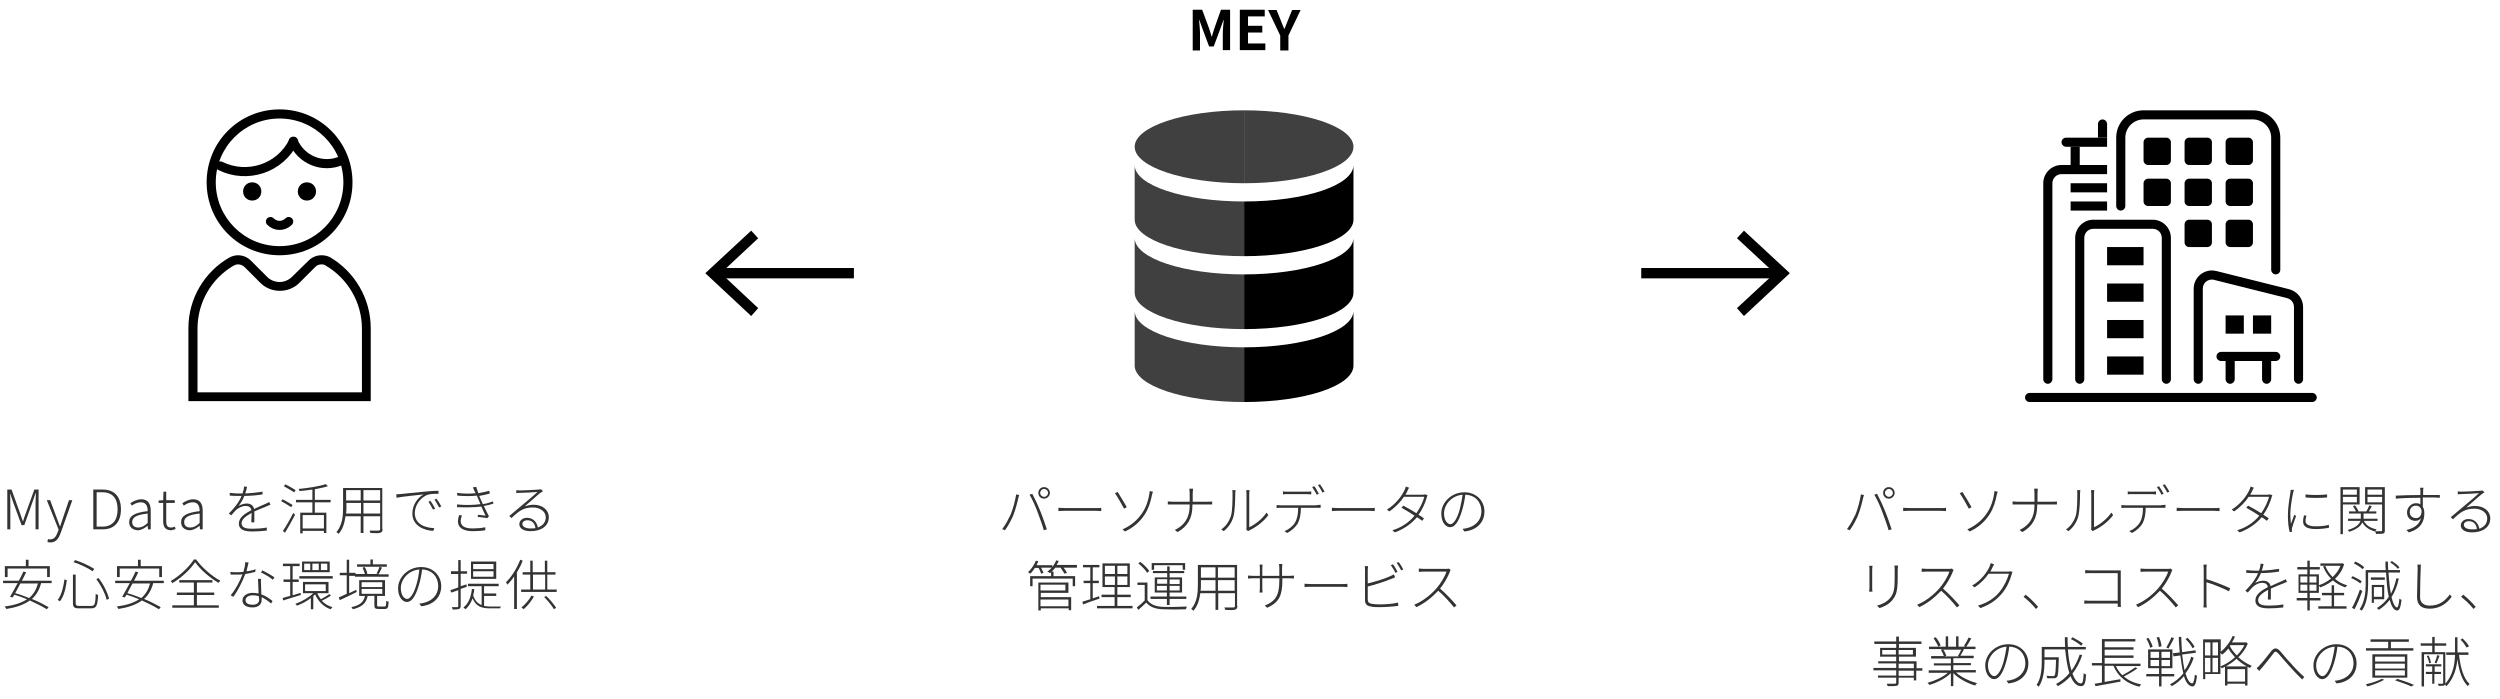 <?xml version="1.0" encoding="utf-8"?>
<!-- Generator: Adobe Illustrator 22.1.0, SVG Export Plug-In . SVG Version: 6.00 Build 0)  -->
<svg version="1.1" id="" xmlns="http://www.w3.org/2000/svg" xmlns:xlink="http://www.w3.org/1999/xlink" x="0px"
	 y="0px" width="822.7px" height="229.9px" viewBox="0 0 822.7 229.9" style="enable-background:new 0 0 822.7 229.9;"
	 xml:space="preserve">
<style type="text/css">
	.st0{fill:#333333;}
	.st1{fill:none;stroke:#000000;stroke-width:3;stroke-linecap:round;stroke-miterlimit:10;}
	.st2{fill:#404040;}
</style>
<title></title>
<g>
	<path d="M392.6,3.2h3l2.3,6.2c0.3,0.8,0.5,1.7,0.8,2.6h0.1c0.3-0.9,0.5-1.7,0.8-2.6l2.2-6.2h3v13.3h-2.4V11c0-1.3,0.2-3.1,0.3-4.4
		h-0.1l-1.1,3.1l-2.1,5.6h-1.5l-2.1-5.6l-1.1-3.1h-0.1c0.1,1.3,0.3,3.1,0.3,4.4v5.6h-2.4V3.2z"/>
	<path d="M408,3.2h8.2v2.2h-5.5v3.1h4.7v2.2h-4.7v3.6h5.7v2.2H408V3.2z"/>
	<path d="M421.3,11.7l-4-8.4h2.8l1.3,3.2c0.4,1,0.7,1.9,1.2,3h0.1c0.4-1,0.8-2,1.2-3l1.3-3.2h2.8l-4,8.4v4.9h-2.7V11.7z"/>
</g>
<g>
	<path class="st0" d="M2.4,161.1h1.4l2.7,7.5l1,2.9h0.1c0.3-1,0.6-1.9,1-2.9l2.7-7.5h1.4v13.1h-1v-8.3c0-1.1,0.1-2.5,0.1-3.6h-0.1
		l-1,2.9L8,172.8H7.1l-2.8-7.6l-1-2.9H3.3c0.1,1.1,0.1,2.5,0.1,3.6v8.3h-1V161.1z"/>
	<path class="st0" d="M15.6,178.3l0.2-0.9c0.2,0.1,0.5,0.1,0.8,0.1c1.2,0,1.9-1,2.4-2.4l0.3-0.8l-3.9-9.7h1.1l2.2,5.9
		c0.3,0.8,0.7,1.8,1,2.7h0.1c0.3-0.9,0.6-1.9,0.9-2.7l2-5.9h1.1L20,175.3c-0.6,1.7-1.5,3.2-3.3,3.2
		C16.3,178.5,15.9,178.5,15.6,178.3z"/>
	<path class="st0" d="M30.7,161.1h3.1c4,0,6,2.5,6,6.5c0,4-2,6.6-6,6.6h-3.1V161.1z M33.7,173.3c3.5,0,5-2.3,5-5.7
		c0-3.4-1.5-5.6-5-5.6h-1.9v11.3H33.7z"/>
	<path class="st0" d="M42.5,171.8c0-2.1,1.9-3.1,6.1-3.6c0-1.4-0.4-2.9-2.2-2.9c-1.3,0-2.4,0.6-3,1.1l-0.5-0.8
		c0.7-0.5,2.1-1.3,3.6-1.3c2.3,0,3.1,1.6,3.1,3.8v6.1h-0.9l-0.1-1.2h0c-1,0.8-2.1,1.5-3.3,1.5C43.8,174.4,42.5,173.6,42.5,171.8z
		 M48.6,172.1v-3.1c-3.8,0.4-5.1,1.3-5.1,2.8c0,1.3,0.9,1.8,2,1.8C46.6,173.6,47.5,173.1,48.6,172.1z"/>
	<path class="st0" d="M53.7,171.5v-6h-1.5v-0.8l1.5-0.1l0.1-2.8h0.9v2.8h2.8v0.9h-2.8v6.1c0,1.2,0.3,2,1.6,2c0.4,0,0.8-0.1,1.2-0.3
		l0.3,0.8c-0.6,0.2-1.2,0.4-1.6,0.4C54.3,174.4,53.7,173.3,53.7,171.5z"/>
	<path class="st0" d="M59.6,171.8c0-2.1,1.9-3.1,6.1-3.6c0-1.4-0.4-2.9-2.2-2.9c-1.3,0-2.4,0.6-3,1.1l-0.5-0.8
		c0.7-0.5,2.1-1.3,3.6-1.3c2.3,0,3.1,1.6,3.1,3.8v6.1h-0.9l-0.1-1.2h0c-1,0.8-2.1,1.5-3.3,1.5C60.8,174.4,59.6,173.6,59.6,171.8z
		 M65.7,172.1v-3.1c-3.8,0.4-5.1,1.3-5.1,2.8c0,1.3,0.9,1.8,2,1.8C63.7,173.6,64.6,173.1,65.7,172.1z"/>
	<path class="st0" d="M82.7,171.9c0-0.8,0.1-2.1,0.1-3.1c-1.8,1-3.3,2-3.3,3.4c0,1.6,1.7,1.8,3.6,1.8c1.3,0,3.2-0.1,4.7-0.4l0,1
		c-1.5,0.2-3.3,0.3-4.8,0.3c-2.4,0-4.4-0.5-4.4-2.6c0-2,2-3.3,4.1-4.4h0c-0.1-0.9-0.8-1.4-1.8-1.4c-1.3,0-2.3,0.6-3.2,1.3
		c-0.5,0.5-1,1.1-1.6,1.8l-0.8-0.6c2.6-2.6,3.7-4.5,4.2-5.8c-0.4,0-0.7,0-1,0c-0.8,0-1.9,0-2.9-0.1v-0.9c1,0.1,2.2,0.2,2.9,0.2
		c0.4,0,0.9,0,1.3,0c0.3-0.8,0.5-1.6,0.5-2.3l1,0.1c-0.1,0.6-0.3,1.4-0.6,2.2c1.9-0.1,3.9-0.3,5.7-0.6v0.9c-1.8,0.3-4,0.5-6,0.5
		c-0.4,1.1-1.1,2.3-1.9,3.3c0.8-0.5,1.9-0.8,2.7-0.8c1.2,0,2.2,0.6,2.4,1.8c1.4-0.7,2.7-1.2,3.8-1.7c0.4-0.2,0.8-0.4,1.2-0.6
		l0.4,0.9c-0.4,0.1-0.8,0.3-1.2,0.5c-1.1,0.5-2.6,1-4.1,1.7c0,1,0,2.7,0,3.6H82.7z"/>
	<path class="st0" d="M95.8,166.9c-0.7-0.5-2.2-1.4-3.3-2l0.5-0.6c1.1,0.6,2.6,1.4,3.3,1.9L95.8,166.9z M93.1,174.7
		c1-1.4,2.4-3.9,3.4-5.9l0.6,0.6c-1,1.9-2.3,4.3-3.3,5.9L93.1,174.7z M93.9,159.4c1.1,0.5,2.6,1.4,3.4,1.9l-0.5,0.7
		c-0.8-0.5-2.3-1.4-3.4-2L93.9,159.4z M103.6,165.3v3.4h3.8v6.7h-0.8v-0.7h-7v0.8h-0.8v-6.8h4v-3.4h-5.4v-0.8h5.4v-3.4
		c-1.4,0.2-2.9,0.4-4.2,0.5c-0.1-0.2-0.2-0.5-0.3-0.7c3.2-0.3,7-0.9,8.9-1.6l0.7,0.7c-1.2,0.4-2.7,0.7-4.3,1v3.5h5.2v0.8H103.6z
		 M106.6,169.5h-7v4.4h7V169.5z"/>
	<path class="st0" d="M125.9,174.1c0,0.7-0.2,1-0.7,1.2c-0.5,0.2-1.5,0.2-3.3,0.1c0-0.2-0.2-0.6-0.3-0.8c1.4,0,2.6,0,3,0
		c0.3,0,0.5-0.1,0.5-0.5v-4.2h-5.5v5.5h-0.9v-5.5h-5c-0.3,2-0.8,4.2-2.3,5.8c-0.1-0.2-0.5-0.5-0.7-0.6c2-2.3,2.2-5.4,2.2-8v-6.5
		h12.9V174.1z M118.8,169v-3.5h-4.8v1.5c0,0.6,0,1.3-0.1,2H118.8z M113.9,161.3v3.4h4.8v-3.4H113.9z M125.1,161.3h-5.5v3.4h5.5
		V161.3z M125.1,169v-3.5h-5.5v3.5H125.1z"/>
	<path class="st0" d="M131.7,162.6c1-0.1,4.6-0.5,7.9-0.8c2-0.2,3.5-0.3,4.7-0.3v1c-1.1,0-2.6,0-3.5,0.3c-2.8,1-4.3,3.9-4.3,6
		c0,3.8,3.5,4.9,6.4,5l-0.3,0.9c-3-0.1-6.9-1.7-6.9-5.7c0-2.9,1.8-5.3,3.7-6.3c-1.6,0.2-7.1,0.7-8.9,1.1l-0.1-1.1
		C130.9,162.6,131.3,162.6,131.7,162.6z M143.2,167.4l-0.7,0.3c-0.4-0.8-1-1.8-1.5-2.6l0.6-0.3C142.1,165.4,142.8,166.6,143.2,167.4
		z M145.2,166.7l-0.7,0.3c-0.4-0.8-1-1.8-1.5-2.6l0.6-0.3C144.1,164.7,144.8,165.8,145.2,166.7z"/>
	<path class="st0" d="M162.4,165.7c-0.8,0.3-1.9,0.6-3.2,0.8c0.6,1.2,1.2,2.5,1.7,3.4l-0.5,0.6c-0.8-0.1-2.1-0.3-3.2-0.4l0.1-0.7
		c1,0.1,1.9,0.2,2.5,0.3c-0.4-0.7-0.9-1.9-1.4-3c-2.4,0.3-5.3,0.3-8,0.2l0-0.9c2.8,0.3,5.5,0.2,7.7-0.1c-0.3-0.7-0.6-1.4-0.8-1.9
		c-0.1-0.3-0.3-0.6-0.4-0.9c-1.8,0.2-4.1,0.2-6.4,0l-0.1-0.9c2.2,0.3,4.3,0.3,6.1,0.1c-0.1-0.3-0.3-0.6-0.4-0.8
		c-0.2-0.5-0.4-0.8-0.5-1.1l1.1-0.2c0.2,0.6,0.5,1.4,0.7,2.1c1.3-0.2,2.6-0.5,3.6-0.8l0.2,0.9c-1,0.3-2.3,0.6-3.5,0.8l0.3,0.7
		c0.2,0.4,0.5,1.2,0.9,2c1.4-0.2,2.5-0.6,3.3-0.9L162.4,165.7z M152,169.6c-0.2,0.6-0.4,1.4-0.4,1.9c0,1.5,1.2,2.4,3.9,2.4
		c1.3,0,2.9-0.1,4.2-0.4l0,1c-1.2,0.2-2.9,0.3-4.1,0.3c-3.1,0-4.9-1.1-4.9-3.2c0-0.7,0.2-1.5,0.4-2.1L152,169.6z"/>
	<path class="st0" d="M178.7,161.6c-0.3,0.2-0.6,0.5-0.9,0.6c-0.8,0.6-3.5,3.1-5.1,4.4c1-0.3,1.9-0.5,2.9-0.5c2.9,0,5,1.7,5,4.1
		c0,2.9-2.5,4.6-6,4.6c-2.4,0-3.7-1-3.7-2.3c0-1.1,1-2.1,2.5-2.1c2.2,0,3.3,1.6,3.6,3.2c1.6-0.6,2.6-1.7,2.6-3.4
		c0-1.8-1.8-3.2-4.2-3.2c-3.1,0-4.6,1.1-7.1,3.5l-0.7-0.7c1.6-1.4,4-3.3,5-4.2c1-0.8,3.4-2.9,4.3-3.7c-1,0.1-5.1,0.3-6,0.3
		c-0.3,0-0.7,0-1,0.1l0-1c0.3,0,0.8,0.1,1.1,0.1c0.9,0,5.4-0.2,6.3-0.3c0.4,0,0.6-0.1,0.7-0.1L178.7,161.6z M176.2,173.8
		c-0.2-1.6-1.1-2.6-2.7-2.6c-0.9,0-1.6,0.5-1.6,1.2c0,1,1.2,1.5,2.7,1.5C175.2,173.9,175.7,173.9,176.2,173.8z"/>
	<path class="st0" d="M13.5,192c-0.6,2.2-1.6,3.9-3,5.1c2.2,0.9,4.1,1.9,5.5,2.7l-0.6,0.7c-1.4-0.9-3.4-1.9-5.6-2.9
		c-1.9,1.4-4.5,2.3-7.7,2.8c-0.1-0.2-0.4-0.6-0.6-0.8c3.1-0.4,5.6-1.2,7.4-2.4c-1.4-0.6-2.9-1.1-4.2-1.5c-0.2,0.3-0.3,0.6-0.5,0.9
		l-0.9-0.2c0.7-1.2,1.6-2.8,2.5-4.5H1v-0.8h5.2c0.6-1.1,1.1-2.1,1.5-3l0.9,0.2c-0.4,0.9-0.9,1.9-1.4,2.8h9.8v0.8H13.5z M2.5,189.9
		H1.6v-3.6h6.9v-2.1h0.9v2.1h7v3.6h-0.9v-2.8h-13V189.9z M6.7,192c-0.6,1.1-1.2,2.2-1.7,3.2c1.5,0.4,3.1,1,4.6,1.6
		c1.4-1.2,2.3-2.7,2.9-4.8H6.7z"/>
	<path class="st0" d="M22,190.9c-0.3,2.4-0.9,5.3-2.3,7l-0.7-0.5c1.3-1.6,1.9-4.4,2.2-6.7L22,190.9z M24.9,189.1v9.3
		c0,0.8,0.3,1,1.3,1H30c1.2,0,1.4-0.7,1.5-4c0.2,0.2,0.6,0.4,0.8,0.4c-0.2,3.4-0.5,4.4-2.3,4.4h-3.9c-1.7,0-2.1-0.4-2.1-1.8v-9.3
		H24.9z M24.7,184.3c2.2,0.7,4.9,2,6.3,2.9l-0.5,0.8c-1.4-1-4.1-2.3-6.3-3L24.7,184.3z M32.4,190.2c1.7,2.1,3,4.9,3.5,6.8l-0.8,0.4
		c-0.4-1.9-1.8-4.7-3.4-6.8L32.4,190.2z"/>
	<path class="st0" d="M50.4,192c-0.6,2.2-1.6,3.9-3,5.1c2.2,0.9,4.1,1.9,5.5,2.7l-0.6,0.7c-1.4-0.9-3.4-1.9-5.6-2.9
		c-1.9,1.4-4.5,2.3-7.7,2.8c-0.1-0.2-0.4-0.6-0.6-0.8c3.1-0.4,5.6-1.2,7.4-2.4c-1.4-0.6-2.9-1.1-4.2-1.5c-0.2,0.3-0.3,0.6-0.5,0.9
		l-0.9-0.2c0.7-1.2,1.6-2.8,2.5-4.5h-4.8v-0.8h5.2c0.6-1.1,1.1-2.1,1.5-3l0.9,0.2c-0.4,0.9-0.9,1.9-1.4,2.8h9.8v0.8H50.4z
		 M39.4,189.9h-0.9v-3.6h6.9v-2.1h0.9v2.1h7v3.6h-0.9v-2.8h-13V189.9z M43.6,192c-0.6,1.1-1.2,2.2-1.7,3.2c1.5,0.4,3.1,1,4.6,1.6
		c1.4-1.2,2.3-2.7,2.9-4.8H43.6z"/>
	<path class="st0" d="M64.6,184.2c1.9,2.6,5.1,5.4,7.9,6.9c-0.2,0.2-0.4,0.5-0.6,0.7c-2.8-1.6-6-4.4-7.7-6.8
		c-1.4,2.2-4.4,5.1-7.5,6.9c-0.1-0.2-0.3-0.5-0.5-0.7c3.1-1.8,6.1-4.7,7.6-7.1H64.6z M64.7,199.2H72v0.8H56.7v-0.8h7.1v-3.4h-5.6
		V195h5.6v-3.3H59v-0.8h10.9v0.8h-5.1v3.3h5.7v0.8h-5.7V199.2z"/>
	<path class="st0" d="M84,188.2c-1,0.3-2.2,0.5-3.3,0.7c-0.9,2.5-2.5,5.6-3.9,7.5l-0.9-0.5c1.5-1.7,3.1-4.7,3.9-6.9
		c-0.6,0.1-1.3,0.1-1.9,0.1s-1.4,0-2,0l-0.1-0.9c0.6,0.1,1.2,0.1,2.1,0.1c0.7,0,1.4,0,2.2-0.1c0.3-1,0.6-2.2,0.6-3.2l1.1,0.1
		c-0.2,0.7-0.4,1.9-0.7,2.9c1-0.1,2-0.3,3-0.7L84,188.2z M85.9,190.6c-0.1,0.7,0,1.1,0,1.7c0,0.8,0.1,2.1,0.1,3.3
		c1.5,0.5,2.7,1.4,3.7,2.2l-0.5,0.8c-0.8-0.7-1.9-1.5-3.1-2.1c0,0.4,0,0.7,0,1c0,1.3-1,2.4-3,2.4c-1.8,0-3.3-0.7-3.3-2.3
		c0-1.6,1.6-2.5,3.3-2.5c0.7,0,1.4,0.1,2,0.2c-0.1-1.5-0.1-3.4-0.2-4.8H85.9z M85.2,196.2c-0.6-0.2-1.3-0.3-2-0.3
		c-1.5,0-2.4,0.7-2.4,1.6s0.7,1.5,2.4,1.5c1.6,0,2.1-0.9,2.1-1.7C85.2,197,85.2,196.6,85.2,196.2z M86.3,187.7
		c1.3,0.6,3.2,1.7,4,2.3l-0.5,0.8c-0.9-0.8-2.8-1.9-3.9-2.4L86.3,187.7z"/>
	<path class="st0" d="M99,195.8c-2.1,0.6-4.2,1.3-5.8,1.8l-0.2-0.8c0.7-0.2,1.6-0.5,2.5-0.7v-4.6h-2.2v-0.8h2.2v-4.4h-2.4v-0.8h5.5
		v0.8h-2.3v4.4h2v0.8h-2v4.4l2.6-0.8L99,195.8z M108.9,196c-0.9,0.6-2.1,1.3-3,1.7c0.9,1,2.1,1.7,3.5,2.1c-0.2,0.2-0.5,0.5-0.6,0.7
		c-2.3-0.8-4.1-2.6-5.1-4.9c-0.2,0.2-0.4,0.4-0.6,0.5v4.4h-0.8v-3.7c-1.4,1.1-3.1,2-4.6,2.5c-0.1-0.2-0.4-0.5-0.5-0.6
		c2-0.7,4.4-2,5.9-3.5h-3.4v-3.7h8.4v3.7h-3.7c0.3,0.7,0.7,1.4,1.2,2c0.9-0.5,2.1-1.2,2.8-1.7L108.9,196z M109.5,189.6v0.8h-11v-0.8
		H109.5z M108.5,188.3h-9.1v-3.5h9.1V188.3z M102.1,185.5h-2v2.1h2V185.5z M100.4,194.5h6.8v-2.2h-6.8V194.5z M104.9,185.5h-2.1v2.1
		h2.1V185.5z M107.7,185.5h-2.1v2.1h2.1V185.5z"/>
	<path class="st0" d="M117.4,194.8c-2,1-4,2-5.6,2.7l-0.3-0.9c0.7-0.3,1.6-0.7,2.6-1.2v-6.1h-2.3v-0.8h2.3v-4.3h0.8v4.3h2.1v0.4h7.6
		l-0.7-0.2c0.4-0.6,0.8-1.6,1-2.2l0.8,0.3c-0.4,0.8-0.8,1.6-1.1,2.2h3.3v0.8h-11.1v-0.3h-1.9v5.7c0.8-0.4,1.5-0.7,2.3-1.1
		L117.4,194.8z M126.5,199.6c0.5,0,0.6-0.2,0.6-1.9c0.2,0.1,0.5,0.3,0.8,0.3c-0.1,2-0.3,2.4-1.3,2.4h-2c-1.1,0-1.4-0.2-1.4-1.2v-3.1
		H121c-0.5,2.3-1.7,3.6-4.9,4.4c-0.1-0.2-0.3-0.6-0.5-0.7c3-0.6,4.1-1.8,4.5-3.7h-1.9v-5.2h8.5v5.2h-2.6v3.1c0,0.3,0.1,0.4,0.6,0.4
		H126.5z M127.4,186.5h-9.9v-0.8h4.4v-1.6h0.8v1.6h4.6V186.5z M119,193.2h6.8v-1.6H119V193.2z M119,195.4h6.8v-1.6H119V195.4z
		 M120.1,189c-0.1-0.6-0.5-1.5-0.8-2.2l0.7-0.2c0.4,0.6,0.8,1.6,0.9,2.2L120.1,189z"/>
	<path class="st0" d="M138,198.6c0.5,0,1.1-0.1,1.4-0.2c2.3-0.5,4.8-2.2,4.8-5.6c0-2.8-1.9-5.3-5.3-5.4c-0.2,1.8-0.6,3.7-1.1,5.3
		c-1.1,3.7-2.4,5.4-3.9,5.4c-1.4,0-2.9-1.6-2.9-4.5c0-3.7,3.4-7,7.6-7c4,0,6.6,2.9,6.6,6.3c0,3.7-2.6,6.2-6.6,6.6L138,198.6z
		 M138,187.4c-3.7,0.3-6.1,3.4-6.1,6.1c0,2.5,1.2,3.6,2.1,3.6c0.8,0,2-1.2,3-4.6C137.5,190.9,137.8,189.2,138,187.4z"/>
	<path class="st0" d="M151.6,193.8v5.6c0,0.6-0.2,0.8-0.5,1c-0.4,0.1-1,0.2-2.1,0.2c-0.1-0.2-0.2-0.6-0.3-0.8c0.9,0,1.6,0,1.8,0
		c0.2,0,0.3-0.1,0.3-0.3v-5.3c-0.8,0.3-1.6,0.6-2.3,0.8l-0.3-0.8c0.7-0.2,1.6-0.5,2.6-0.9v-4.4h-2.4V188h2.4v-3.7h0.8v3.7h2.1v0.8
		h-2.1v4.1l1.9-0.6l0.1,0.8L151.6,193.8z M164.9,199.4c-0.1,0.2-0.3,0.6-0.3,0.8h-3.2c-2.8,0-4.7-0.5-5.9-3.3
		c-0.5,1.5-1.3,2.7-2.3,3.6c-0.1-0.1-0.5-0.4-0.7-0.6c1.7-1.3,2.5-3.4,2.8-6.1l0.8,0.1c-0.1,0.7-0.2,1.4-0.4,2
		c0.6,1.8,1.5,2.7,2.8,3.2v-6.2h-4.5v-0.8h10.1v0.8h-4.8v2.4h4v0.8h-4v3.3c0.6,0.1,1.3,0.2,2,0.2H164.9z M163.3,190.5H155v-5.7h8.3
		V190.5z M162.4,185.6h-6.7v1.7h6.7V185.6z M162.4,188h-6.7v1.8h6.7V188z"/>
	<path class="st0" d="M172,184.5c-0.5,1.4-1.2,2.7-1.9,3.9v12h-0.9v-10.7c-0.7,1-1.4,1.9-2.2,2.7c-0.1-0.2-0.4-0.6-0.5-0.8
		c1.9-1.8,3.6-4.6,4.7-7.4L172,184.5z M183.2,194v0.8h-11.7V194h3v-4.9H172v-0.8h2.5v-3.8h0.8v3.8h4v-3.8h0.8v3.8h2.7v0.8h-2.7v4.9
		H183.2z M175.7,196.3c-0.9,1.6-2.2,3.2-3.4,4.2c-0.1-0.2-0.5-0.4-0.7-0.6c1.2-1,2.5-2.4,3.3-3.9L175.7,196.3z M175.4,194h4v-4.9h-4
		V194z M179.7,196.1c1.3,1.2,2.6,2.8,3.3,3.9l-0.7,0.5c-0.6-1.1-2-2.8-3.2-4L179.7,196.1z"/>
</g>
<g>
	<g>
		<path d="M92,39c11.6,0,21,9.4,21,21s-9.4,21-21,21s-21-9.4-21-21S80.4,39,92,39 M92,36c-13.3,0-24,10.7-24,24s10.7,24,24,24
			s24-10.7,24-24S105.3,36,92,36L92,36z"/>
	</g>
	<path class="st1" d="M96.6,46.5c-4.4,8.9-15.2,12.5-24.1,8.1"/>
	<path class="st1" d="M112.2,52.9c-6.1,2.6-13.1-0.3-15.7-6.4"/>
	<g>
		<path d="M83,60c-1.7,0-3,1.3-3,3s1.3,3,3,3s3-1.3,3-3S84.7,60,83,60L83,60z"/>
	</g>
	<g>
		<path d="M101,60c-1.7,0-3,1.3-3,3s1.3,3,3,3s3-1.3,3-3S102.7,60,101,60L101,60z"/>
	</g>
	<path class="st1" d="M95,72.9c-1.7,1.7-4.3,1.7-6,0"/>
	<g>
		<g>
			<path d="M105.8,87c0.5,0,1,0.1,1.4,0.4c7.3,4.3,11.9,12.2,11.9,20.7v21H65v-21c0-8.5,4.5-16.4,11.9-20.7c0.4-0.2,0.9-0.4,1.4-0.4
				c0.8,0,1.6,0.3,2.2,0.9l5.2,5.2c1.7,1.7,4,2.6,6.4,2.6s4.7-0.9,6.4-2.6l5.2-5.2C104.2,87.3,105,87,105.8,87 M105.8,84
				c-1.6,0-3.1,0.6-4.3,1.8L96.2,91c-1.2,1.2-2.7,1.8-4.2,1.8s-3.1-0.6-4.2-1.8l-5.2-5.2c-1.2-1.2-2.7-1.8-4.3-1.8
				c-1,0-2,0.3-2.9,0.8C67.4,89.4,62,98.1,62,108v24h60v-24c0-9.9-5.4-18.6-13.3-23.3C107.8,84.2,106.8,84,105.8,84L105.8,84z"/>
		</g>
	</g>
</g>
<g>
	<path class="st0" d="M334.4,162.7l1,0.2c-0.1,0.3-0.2,0.7-0.3,1c-0.2,1-0.9,3.8-1.7,5.8c-0.7,1.6-1.6,3.3-2.7,4.8l-0.9-0.4
		c1.2-1.5,2.1-3.4,2.8-4.8C333.4,167.4,334.1,164.6,334.4,162.7z M338.8,162.8l0.9-0.3c0.7,1.3,1.8,3.6,2.6,5.6
		c0.8,1.9,1.7,4.6,2.2,6.1l-1,0.3c-0.4-1.6-1.4-4.2-2.1-6.1C340.7,166.5,339.6,164.1,338.8,162.8z M343.6,160.3
		c1.1,0,1.9,0.9,1.9,1.9s-0.9,1.9-1.9,1.9c-1.1,0-1.9-0.8-1.9-1.9S342.5,160.3,343.6,160.3z M343.6,163.5c0.7,0,1.3-0.6,1.3-1.3
		c0-0.7-0.6-1.3-1.3-1.3s-1.3,0.6-1.3,1.3C342.3,162.9,342.9,163.5,343.6,163.5z"/>
	<path class="st0" d="M348.3,167.1c0.5,0,1.2,0.1,2.3,0.1h10c0.9,0,1.5,0,1.8-0.1v1.1c-0.3,0-1-0.1-1.8-0.1h-10c-1,0-1.8,0-2.3,0.1
		V167.1z"/>
	<path class="st0" d="M367.8,161.9c0.7,1.1,2.4,3.9,3,5l-0.9,0.5c-0.6-1.2-2.2-4-3-5.1L367.8,161.9z M375.9,168.8
		c1.4-2.1,2-4.3,2.3-6.1c0.1-0.3,0.1-0.8,0.1-1.1l1.1,0.2c-0.1,0.3-0.2,0.8-0.3,1c-0.4,2.2-1.1,4.5-2.4,6.5
		c-1.4,2.2-3.5,4.2-6.5,5.6l-0.8-0.7C372.4,172.9,374.5,170.9,375.9,168.8z"/>
	<path class="st0" d="M397.6,165.1c0.5,0,1.1,0,1.3-0.1v1c-0.2,0-0.9,0-1.3,0h-5.2v0.4c0,4-1.5,6.8-4.9,8.7l-0.9-0.7
		c3.2-1.5,4.9-4.1,4.9-8V166h-5.7c-0.6,0-1.2,0-1.5,0v-1c0.3,0,0.9,0.1,1.5,0.1h5.7v-2.7c0-0.5-0.1-1.3-0.1-1.6h1.2
		c0,0.3-0.1,1.1-0.1,1.6v2.7H397.6z"/>
	<path class="st0" d="M401.9,174.2c1.5-1,2.6-2.6,3.2-4.5c0.5-1.7,0.5-5.4,0.5-7.3c0-0.4,0-0.8-0.1-1.1h1.1c0,0.3-0.1,0.7-0.1,1.1
		c0,1.9-0.1,5.8-0.6,7.6c-0.5,1.9-1.7,3.6-3.2,4.8L401.9,174.2z M410.1,174.2c0.1-0.2,0.1-0.5,0.1-0.8v-10.9c0-0.6-0.1-1-0.1-1.2
		h1.1c0,0.2-0.1,0.6-0.1,1.2v11c1.8-0.8,4.2-2.6,5.7-4.8l0.6,0.8c-1.6,2.2-4.1,4-6.2,5c-0.2,0.1-0.4,0.2-0.5,0.3L410.1,174.2z"/>
	<path class="st0" d="M433.3,166.2c0.4,0,0.8,0,1.3-0.1v1c-0.4,0-0.9,0-1.3,0h-5.2c0,2-0.3,3.7-1,5.1c-0.7,1.2-2,2.4-3.5,3.2
		l-0.9-0.6c1.5-0.6,2.8-1.7,3.5-2.9c0.8-1.4,1-3,1-4.8h-5.6c-0.6,0-1,0-1.5,0.1v-1c0.5,0,0.9,0.1,1.5,0.1H433.3z M423.7,162.6
		c-0.6,0-1.1,0-1.5,0.1v-1c0.5,0.1,0.9,0.1,1.4,0.1h6.4c0.4,0,1,0,1.5-0.1v1c-0.5,0-1.1-0.1-1.5-0.1H423.7z M433.3,162.8
		c-0.3-0.7-1-1.8-1.5-2.5l0.7-0.3c0.5,0.6,1.1,1.7,1.5,2.5L433.3,162.8z M434.4,159.4c0.5,0.7,1.2,1.8,1.5,2.4l-0.7,0.3
		c-0.4-0.8-1-1.8-1.5-2.5L434.4,159.4z"/>
	<path class="st0" d="M438.3,167.1c0.5,0,1.2,0.1,2.3,0.1h10c0.9,0,1.5,0,1.8-0.1v1.1c-0.3,0-1-0.1-1.8-0.1h-10c-1,0-1.8,0-2.3,0.1
		V167.1z"/>
	<path class="st0" d="M469.8,163c-0.1,0.2-0.3,0.6-0.3,0.8c-0.5,1.7-1.4,3.8-2.7,5.6c0.7,0.4,1.3,0.8,1.8,1.2l-0.6,0.8
		c-0.4-0.3-1-0.8-1.7-1.2c-1.6,1.9-4,3.8-7.3,5l-0.8-0.7c3.1-0.9,5.7-2.8,7.3-4.8c-1.5-1-3.2-2-4.3-2.6l0.6-0.7
		c1.1,0.6,2.8,1.5,4.3,2.5c1.2-1.7,2.2-3.8,2.6-5.4h-6.7c-1.1,1.6-2.6,3.3-4.8,4.8l-0.8-0.6c3.1-1.9,5-4.7,5.8-6.4
		c0.1-0.3,0.4-0.8,0.4-1.2l1.1,0.4c-0.2,0.4-0.5,0.8-0.6,1.2c-0.2,0.3-0.4,0.7-0.6,1.1h5.6c0.5,0,0.7-0.1,1-0.1L469.8,163z"/>
	<path class="st0" d="M481.3,174c0.5,0,1.1-0.1,1.4-0.2c2.3-0.5,4.8-2.2,4.8-5.6c0-2.8-1.9-5.3-5.3-5.4c-0.2,1.8-0.6,3.7-1.1,5.3
		c-1.1,3.7-2.4,5.4-3.9,5.4c-1.4,0-2.9-1.6-2.9-4.5c0-3.7,3.4-7,7.6-7c4,0,6.6,2.9,6.6,6.3c0,3.7-2.6,6.2-6.6,6.6L481.3,174z
		 M481.3,162.8c-3.7,0.3-6.1,3.4-6.1,6.1c0,2.5,1.2,3.6,2.1,3.6c0.8,0,2-1.2,3-4.6C480.7,166.3,481.1,164.5,481.3,162.8z"/>
	<path class="st0" d="M340.6,186.8c-0.5,0.8-1,1.5-1.6,2c-0.1-0.1-0.5-0.4-0.7-0.5c1.1-1,2-2.4,2.6-3.8l0.8,0.2
		c-0.2,0.4-0.4,0.9-0.6,1.3h5.2v0.8h-3.7c0.3,0.6,0.6,1.2,0.8,1.7l-0.8,0.3c-0.1-0.5-0.5-1.3-0.8-1.9H340.6z M354.5,186.8H350
		c0.5,0.6,0.9,1.2,1.1,1.7l-0.8,0.3c-0.3-0.5-0.8-1.3-1.3-2h-1.7c-0.4,0.5-0.8,0.9-1.2,1.3h0.6v1.5h7.1v3.3H353v-2.5h-13.2v2.5H339
		v-3.3h6.9v-1.3c-0.1,0.1-0.2,0.2-0.4,0.3c-0.2-0.1-0.5-0.4-0.8-0.5c1.2-0.9,2.3-2.2,2.9-3.7l0.8,0.2c-0.2,0.5-0.4,0.9-0.7,1.3h6.7
		V186.8z M342.4,196.5h10.1v4.3h-0.8v-0.6h-9.2v0.7h-0.8v-9.2h9.9v3.4h-9.1V196.5z M342.4,192.4v1.9h8.2v-1.9H342.4z M342.4,197.3
		v2.2h9.2v-2.2H342.4z"/>
	<path class="st0" d="M361.8,197c-1.9,0.6-3.9,1.3-5.4,1.9l-0.2-0.9c0.7-0.2,1.6-0.5,2.6-0.8v-5.3h-2.2v-0.8h2.2v-4.4h-2.4v-0.8h5.4
		v0.8h-2.2v4.4h2v0.8h-2v5c0.7-0.2,1.4-0.5,2.1-0.7L361.8,197z M372.7,199.4v0.8H361v-0.8h5.8v-2.9h-4.3v-0.8h4.3v-2.5h-4v-7.8h9
		v7.8h-4.1v2.5h4.4v0.8h-4.4v2.9H372.7z M363.6,188.9h3.3v-2.7h-3.3V188.9z M363.6,192.5h3.3v-2.8h-3.3V192.5z M371,186.2h-3.3v2.7
		h3.3V186.2z M371,189.7h-3.3v2.8h3.3V189.7z"/>
	<path class="st0" d="M377.6,197.5c1,1.4,2.7,2.1,5,2.2c1.9,0.1,6,0,8-0.1c-0.1,0.2-0.3,0.6-0.3,0.9c-1.9,0.1-5.7,0.1-7.7,0
		c-2.5-0.1-4.2-0.8-5.4-2.2c-0.8,0.8-1.7,1.6-2.6,2.4l-0.5-0.8c0.8-0.6,1.8-1.5,2.6-2.3v-5.1h-2.4v-0.8h3.3V197.5z M377.5,188.5
		c-0.5-0.9-1.8-2.2-2.9-3.1l0.6-0.5c1.2,0.8,2.4,2.1,3,3L377.5,188.5z M384,197.1h-5.4v-0.8h5.4V195H380v-5h4.1v-1.4h-4.7v-0.7h4.7
		v-1.5h0.8v1.5h4.8v0.7h-4.8v1.4h4.1v5h-4.1v1.3h5.5v0.8h-5.5v2H384V197.1z M379.8,187.5H379v-2.2h11v2.2h-0.8v-1.5h-9.4V187.5z
		 M380.8,192.1h3.3v-1.5h-3.3V192.1z M384,194.3v-1.5h-3.3v1.5H384z M384.9,190.7v1.5h3.3v-1.5H384.9z M388.2,192.8h-3.3v1.5h3.3
		V192.8z"/>
	<path class="st0" d="M407.2,199.4c0,0.7-0.2,1-0.7,1.2c-0.5,0.2-1.5,0.2-3.3,0.1c0-0.2-0.2-0.6-0.3-0.8c1.4,0,2.6,0,3,0
		c0.3,0,0.5-0.1,0.5-0.5v-4.2h-5.5v5.5H400v-5.5h-5c-0.3,2-0.8,4.2-2.3,5.8c-0.1-0.2-0.5-0.5-0.7-0.6c2-2.3,2.2-5.4,2.2-8v-6.5h12.9
		V199.4z M400,194.4v-3.5h-4.8v1.5c0,0.6,0,1.3-0.1,2H400z M395.2,186.7v3.4h4.8v-3.4H395.2z M406.3,186.7h-5.5v3.4h5.5V186.7z
		 M406.3,194.4v-3.5h-5.5v3.5H406.3z"/>
	<path class="st0" d="M424.4,189.5c0.7,0,1.4-0.1,1.4-0.1v1c-0.1,0-0.7-0.1-1.4-0.1h-2.4v0.6c0,5-1,7.3-5,9.1l-0.8-0.7
		c3.1-1.3,4.8-2.8,4.8-8.2v-0.8h-5.6v3.2c0,0.6,0.1,1.4,0.1,1.5h-1c0-0.1,0.1-0.9,0.1-1.5v-3.2h-2.2c-0.7,0-1.6,0.1-1.7,0.1v-1
		c0.1,0,1,0.1,1.7,0.1h2.2v-2.6c0-0.5-0.1-1-0.1-1.1h1c0,0.1-0.1,0.5-0.1,1.1v2.6h5.6v-2.5c0-0.7-0.1-1.3-0.1-1.4h1.1
		c0,0.1-0.1,0.7-0.1,1.4v2.5H424.4z"/>
	<path class="st0" d="M429.3,192.1c0.5,0,1.2,0.1,2.3,0.1h10c0.9,0,1.5,0,1.8-0.1v1.1c-0.3,0-1-0.1-1.8-0.1h-10c-1,0-1.8,0-2.3,0.1
		V192.1z"/>
	<path class="st0" d="M450.1,197.2c0,1,0.4,1.3,1.3,1.5c0.6,0.1,1.6,0.2,2.6,0.2c1.9,0,4.6-0.2,6.1-0.6v1.1
		c-1.5,0.2-4.2,0.4-6.1,0.4c-1,0-2.1,0-2.8-0.2c-1.3-0.2-2-0.7-2-2.1v-10c0-0.5,0-0.9-0.1-1.2h1.1c0,0.4-0.1,0.7-0.1,1.2v4.5
		c2.1-0.5,5.2-1.4,7.2-2.3c0.5-0.2,1-0.5,1.4-0.7l0.4,1c-0.4,0.2-1,0.4-1.5,0.6c-2.2,0.9-5.4,1.9-7.5,2.4V197.2z M459.2,188.5
		c-0.3-0.7-1-1.8-1.5-2.5l0.7-0.3c0.5,0.6,1.1,1.7,1.5,2.5L459.2,188.5z M460.3,185c0.5,0.6,1.2,1.8,1.5,2.4l-0.7,0.3
		c-0.4-0.8-1-1.8-1.5-2.5L460.3,185z"/>
	<path class="st0" d="M477.4,187.6c-0.1,0.1-0.3,0.4-0.3,0.6c-0.6,1.6-1.9,3.9-3.2,5.5c2,1.7,4.1,4,5.4,5.5l-0.8,0.7
		c-1.2-1.5-3.3-3.9-5.2-5.5c-2,2.1-4.4,4.1-7.2,5.4l-0.7-0.8c2.9-1.2,5.5-3.3,7.4-5.5c1.2-1.4,2.7-3.7,3.2-5.4h-7.5
		c-0.6,0-1.5,0.1-1.6,0.1v-1.1c0.1,0,1.1,0.1,1.6,0.1h7.3c0.5,0,0.8,0,1-0.1L477.4,187.6z"/>
</g>
<g>
	<path class="st2" d="M445.4,48.3c0-6.6-16.1-12-36-12v24C429.3,60.3,445.4,55,445.4,48.3z"/>
	<g>
		<path d="M445.4,120.3v-18c0,6.6-16.1,12-36,12v18C429.3,132.3,445.4,127,445.4,120.3z"/>
	</g>
	<g>
		<path d="M445.4,96.3v-18c0,6.6-16.1,12-36,12v18C429.3,108.3,445.4,103,445.4,96.3z"/>
	</g>
	<g>
		<path d="M409.4,66.3v18c19.9,0,36-5.4,36-12v-18C445.4,61,429.3,66.3,409.4,66.3z"/>
	</g>
	<path class="st2" d="M373.4,48.3c0,6.6,16.1,12,36,12v-24C389.5,36.3,373.4,41.7,373.4,48.3z"/>
	<path class="st2" d="M373.4,102.3v18c0,6.6,16.1,12,36,12v-18C389.5,114.3,373.4,109,373.4,102.3z"/>
	<path class="st2" d="M373.4,78.3v18c0,6.6,16.1,12,36,12v-18C389.5,90.3,373.4,85,373.4,78.3z"/>
	<path class="st2" d="M373.4,54.3v18c0,6.6,16.1,12,36,12v-18C389.5,66.3,373.4,61,373.4,54.3z"/>
</g>
<g>
	<rect x="235.9" y="88.2" width="45.1" height="3.4"/>
	<g>
		<polygon points="247.2,75.9 249.5,78.4 237.2,89.9 249.5,101.4 247.2,104 232.1,89.9 		"/>
	</g>
</g>
<g>
	<rect x="540.1" y="88.2" width="45.1" height="3.4"/>
	<g>
		<polygon points="573.9,104 571.6,101.4 584,89.9 571.6,78.4 573.9,75.9 589,89.9 		"/>
	</g>
</g>
<g>
	<path class="st0" d="M612.4,162.7l1,0.2c-0.1,0.3-0.2,0.7-0.3,1c-0.2,1-0.9,3.8-1.7,5.8c-0.7,1.6-1.6,3.3-2.7,4.8l-0.9-0.4
		c1.2-1.5,2.1-3.4,2.8-4.8C611.4,167.4,612.1,164.6,612.4,162.7z M616.8,162.8l0.9-0.3c0.7,1.3,1.8,3.6,2.6,5.6
		c0.8,1.9,1.7,4.6,2.2,6.1l-1,0.3c-0.4-1.6-1.4-4.2-2.1-6.1C618.7,166.5,617.6,164.1,616.8,162.8z M621.6,160.3
		c1.1,0,1.9,0.9,1.9,1.9s-0.9,1.9-1.9,1.9c-1.1,0-1.9-0.8-1.9-1.9S620.5,160.3,621.6,160.3z M621.6,163.5c0.7,0,1.3-0.6,1.3-1.3
		c0-0.7-0.6-1.3-1.3-1.3c-0.7,0-1.3,0.6-1.3,1.3C620.3,162.9,620.9,163.5,621.6,163.5z"/>
	<path class="st0" d="M626.3,167.1c0.5,0,1.2,0.1,2.3,0.1h10c0.9,0,1.5,0,1.8-0.1v1.1c-0.3,0-1-0.1-1.8-0.1h-10c-1,0-1.8,0-2.3,0.1
		V167.1z"/>
	<path class="st0" d="M645.8,161.9c0.7,1.1,2.4,3.9,3,5l-0.9,0.5c-0.6-1.2-2.2-4-3-5.1L645.8,161.9z M653.9,168.8
		c1.4-2.1,2-4.3,2.3-6.1c0.1-0.3,0.1-0.8,0.1-1.1l1.1,0.2c-0.1,0.3-0.2,0.8-0.3,1c-0.4,2.2-1.1,4.5-2.4,6.5
		c-1.4,2.2-3.5,4.2-6.5,5.6l-0.8-0.7C650.4,172.9,652.5,170.9,653.9,168.8z"/>
	<path class="st0" d="M675.6,165.1c0.5,0,1.1,0,1.3-0.1v1c-0.2,0-0.9,0-1.3,0h-5.2v0.4c0,4-1.5,6.8-4.9,8.7l-0.9-0.7
		c3.2-1.5,4.9-4.1,4.9-8V166h-5.7c-0.6,0-1.2,0-1.5,0v-1c0.3,0,0.9,0.1,1.5,0.1h5.7v-2.7c0-0.5-0.1-1.3-0.1-1.6h1.2
		c0,0.3-0.1,1.1-0.1,1.6v2.7H675.6z"/>
	<path class="st0" d="M679.9,174.2c1.5-1,2.6-2.6,3.2-4.5c0.5-1.7,0.5-5.4,0.5-7.3c0-0.4,0-0.8-0.1-1.1h1.1c0,0.3-0.1,0.7-0.1,1.1
		c0,1.9-0.1,5.8-0.6,7.6c-0.5,1.9-1.7,3.6-3.2,4.8L679.9,174.2z M688.1,174.2c0.1-0.2,0.1-0.5,0.1-0.8v-10.9c0-0.6-0.1-1-0.1-1.2
		h1.1c0,0.2-0.1,0.6-0.1,1.2v11c1.8-0.8,4.2-2.6,5.7-4.8l0.6,0.8c-1.6,2.2-4.1,4-6.2,5c-0.2,0.1-0.4,0.2-0.5,0.3L688.1,174.2z"/>
	<path class="st0" d="M711.3,166.2c0.4,0,0.8,0,1.3-0.1v1c-0.4,0-0.9,0-1.3,0h-5.2c0,2-0.3,3.7-1,5.1c-0.7,1.2-2,2.4-3.5,3.2
		l-0.9-0.6c1.5-0.6,2.8-1.7,3.5-2.9c0.8-1.4,1-3,1-4.8h-5.6c-0.6,0-1,0-1.5,0.1v-1c0.5,0,0.9,0.1,1.5,0.1H711.3z M701.7,162.6
		c-0.6,0-1.1,0-1.5,0.1v-1c0.5,0.1,0.9,0.1,1.4,0.1h6.4c0.4,0,1,0,1.5-0.1v1c-0.5,0-1.1-0.1-1.5-0.1H701.7z M711.3,162.8
		c-0.3-0.7-1-1.8-1.5-2.5l0.7-0.3c0.4,0.6,1.1,1.7,1.5,2.5L711.3,162.8z M712.4,159.4c0.5,0.7,1.2,1.8,1.5,2.4l-0.7,0.3
		c-0.4-0.8-1-1.8-1.5-2.5L712.4,159.4z"/>
	<path class="st0" d="M716.3,167.1c0.5,0,1.2,0.1,2.3,0.1h10c0.9,0,1.5,0,1.8-0.1v1.1c-0.3,0-1-0.1-1.8-0.1h-10c-1,0-1.8,0-2.3,0.1
		V167.1z"/>
	<path class="st0" d="M747.8,163c-0.1,0.2-0.3,0.6-0.3,0.8c-0.5,1.7-1.4,3.8-2.7,5.6c0.7,0.4,1.3,0.8,1.8,1.2l-0.6,0.8
		c-0.4-0.3-1-0.8-1.7-1.2c-1.6,1.9-4,3.8-7.3,5l-0.8-0.7c3.1-0.9,5.7-2.8,7.3-4.8c-1.5-1-3.2-2-4.3-2.6l0.6-0.7
		c1.1,0.6,2.8,1.5,4.3,2.5c1.2-1.7,2.2-3.8,2.6-5.4h-6.7c-1.1,1.6-2.6,3.3-4.8,4.8l-0.8-0.6c3.1-1.9,5-4.7,5.8-6.4
		c0.1-0.3,0.4-0.8,0.4-1.2l1.1,0.4c-0.2,0.4-0.5,0.8-0.6,1.2c-0.2,0.3-0.4,0.7-0.6,1.1h5.6c0.5,0,0.7-0.1,1-0.1L747.8,163z"/>
	<path class="st0" d="M754.9,161.2c-0.1,0.3-0.2,0.6-0.3,1c-0.4,1.9-0.9,4.9-0.9,7c0,1.2,0.1,2.1,0.2,3.2c0.3-0.9,0.8-2.2,1.1-3
		l0.6,0.4c-0.4,1.1-1.1,3-1.3,3.8c-0.1,0.3-0.1,0.6-0.1,0.8c0,0.2,0,0.4,0.1,0.6l-0.8,0.1c-0.4-1.3-0.6-3.3-0.6-5.7
		c0-2.6,0.6-5.7,0.8-7.2c0.1-0.4,0.1-0.7,0.1-1L754.9,161.2z M759,169.7c-0.2,0.7-0.3,1.2-0.3,1.7c0,0.8,0.5,1.8,3.3,1.8
		c1.6,0,3-0.1,4.4-0.5l0,1c-1.1,0.2-2.6,0.4-4.3,0.4c-3,0-4.2-0.9-4.2-2.5c0-0.6,0.1-1.3,0.3-2L759,169.7z M765.8,162.7v1
		c-1.7,0.2-5.3,0.2-7.1,0v-1C760.5,163,764.1,162.9,765.8,162.7z"/>
	<path class="st0" d="M771,166v9.8h-0.8v-15.5h6.3v5.7H771z M771,161.1v1.7h4.6v-1.7H771z M775.6,165.3v-1.8H771v1.8H775.6z
		 M777.9,171.4c0.7,1.5,2.2,2.4,4.2,2.8c-0.2,0.2-0.4,0.5-0.5,0.7c-1.9-0.5-3.4-1.5-4.2-3c-0.5,1.1-1.6,2.2-4.3,3.1
		c-0.1-0.2-0.4-0.5-0.5-0.6c2.8-0.8,3.8-1.9,4.2-3h-4.1v-0.7h4.2c0-0.1,0-0.3,0-0.4V169h-3.9v-0.7h2.3c-0.2-0.5-0.6-1.2-1-1.7
		l0.7-0.3c0.4,0.6,0.9,1.3,1.1,1.9l-0.1,0.1h2.7c0.3-0.5,0.8-1.4,1-2l0.8,0.3c-0.3,0.6-0.7,1.2-1,1.7h2.5v0.7h-4.2v1.3
		c0,0.1,0,0.3,0,0.4h4.6v0.7H777.9z M784.8,174.6c0,0.6-0.1,0.9-0.6,1c-0.4,0.1-1.2,0.1-2.3,0.1c0-0.2-0.2-0.6-0.3-0.9
		c0.9,0,1.7,0,2,0c0.3,0,0.3-0.1,0.3-0.3V166h-5.6v-5.7h6.5V174.6z M779.1,161.1v1.7h4.8v-1.7H779.1z M783.9,165.3v-1.8h-4.8v1.8
		H783.9z"/>
	<path class="st0" d="M797.9,162.9c2.4,0,4.3,0,5,0l0,0.9c-0.9-0.1-2.4-0.1-5-0.1h-0.6c0,1.1,0,2.2,0,3.1c0.4,0.6,0.5,1.3,0.5,2.2
		c0,2.4-1,5-5.1,6.2l-0.8-0.8c2.7-0.6,4.3-1.9,4.8-3.9c-0.4,0.6-1.1,0.9-1.8,0.9c-1.6,0-2.8-1-2.8-2.8c0-1.6,1.4-3,2.9-3
		c0.6,0,1.1,0.1,1.5,0.4c0-0.6,0-1.4,0-2.2c-2.7,0-5.9,0.1-8.1,0.3l0-1c1.9-0.1,5.3-0.2,8.1-0.2c0-0.6,0-1.2,0-1.5
		c0-0.3-0.1-0.7-0.1-0.9h1.1c0,0.1-0.1,0.7-0.1,0.9c0,0.3,0,0.9,0,1.5H797.9z M796.9,168.1c-0.2-1.2-1-1.7-1.9-1.7
		c-1.1,0-2,0.8-2,2.1c0,1.3,0.9,2,2.1,2C796.2,170.5,796.9,169.6,796.9,168.1z"/>
	<path class="st0" d="M817.6,162c-0.3,0.2-0.6,0.4-0.9,0.6c-0.8,0.6-3.5,3.1-5.1,4.4c1-0.3,1.9-0.5,2.9-0.5c2.9,0,5,1.7,5,4.1
		c0,2.9-2.5,4.6-6,4.6c-2.4,0-3.7-1-3.7-2.3c0-1.1,1-2.1,2.5-2.1c2.2,0,3.3,1.6,3.6,3.2c1.6-0.6,2.6-1.7,2.6-3.4
		c0-1.8-1.8-3.2-4.2-3.2c-3.1,0-4.6,1.1-7.1,3.5l-0.7-0.7c1.6-1.4,4-3.3,5-4.2c1-0.8,3.4-2.9,4.3-3.7c-1,0.1-5.1,0.3-6,0.3
		c-0.3,0-0.7,0-1,0.1l0-1c0.3,0,0.8,0.1,1.1,0.1c0.9,0,5.4-0.2,6.3-0.3c0.4,0,0.6-0.1,0.7-0.1L817.6,162z M815.1,174.1
		c-0.2-1.6-1.1-2.6-2.7-2.6c-0.9,0-1.6,0.5-1.6,1.2c0,1,1.2,1.5,2.7,1.5C814.1,174.2,814.6,174.2,815.1,174.1z"/>
	<path class="st0" d="M616.2,186.2c0,0.3-0.1,0.9-0.1,1.2v6c0,0.5,0,1,0.1,1.3h-1.1c0-0.3,0.1-0.8,0.1-1.3v-6c0-0.3,0-0.9-0.1-1.2
		H616.2z M624.6,186.1c0,0.4-0.1,0.9-0.1,1.4v2.5c0,4.6-0.5,5.9-1.8,7.5c-1.2,1.5-2.9,2.2-4.2,2.6l-0.8-0.8c1.6-0.4,3.2-1.2,4.3-2.5
		c1.3-1.6,1.5-3.1,1.5-6.8v-2.5c0-0.5,0-1-0.1-1.4H624.6z"/>
	<path class="st0" d="M642.9,187.6c-0.1,0.1-0.3,0.4-0.3,0.6c-0.6,1.6-1.9,3.9-3.2,5.5c2,1.7,4.1,4,5.4,5.5l-0.8,0.7
		c-1.2-1.5-3.3-3.9-5.2-5.5c-2,2.1-4.4,4.1-7.2,5.4l-0.7-0.8c2.9-1.2,5.5-3.3,7.4-5.5c1.2-1.4,2.7-3.7,3.2-5.4H634
		c-0.6,0-1.5,0.1-1.6,0.1v-1.1c0.1,0,1.1,0.1,1.6,0.1h7.3c0.5,0,0.8,0,1-0.1L642.9,187.6z"/>
	<path class="st0" d="M662.3,188.2c-0.1,0.2-0.3,0.6-0.3,0.8c-0.5,1.9-1.6,4.4-3.2,6.3c-1.6,1.9-3.7,3.6-7.1,4.8l-0.8-0.8
		c3.1-0.9,5.5-2.5,7.1-4.5c1.5-1.8,2.6-4.2,3.1-6h-6.7c-1,1.5-2.5,3.1-4.6,4.5l-0.8-0.6c3.1-1.8,5-4.6,5.7-6.2
		c0.1-0.3,0.3-0.8,0.4-1.2l1.1,0.4c-0.2,0.4-0.4,0.8-0.6,1.2c-0.2,0.4-0.4,0.8-0.6,1.2h5.6c0.4,0,0.7,0,0.9-0.1L662.3,188.2z"/>
	<path class="st0" d="M670,200.4c-1.2-1.5-2.8-3-4.1-4l0.7-0.7c1.3,1,2.9,2.6,4.1,4L670,200.4z"/>
	<path class="st0" d="M696.9,199.6c0-0.1,0-0.5,0-1h-9.1c-0.8,0-1.5,0-1.9,0.1v-1.1c0.4,0,1.1,0.1,1.9,0.1h9.1v-9.1H688
		c-0.6,0-1.5,0-1.8,0.1v-1.1c0.6,0.1,1.3,0.1,1.8,0.1h8.7c0.4,0,0.8,0,1.2,0c0,0.4,0,0.9,0,1.2v9.3c0,0.6,0,1.4,0.1,1.5H696.9z"/>
	<path class="st0" d="M714.9,187.6c-0.1,0.1-0.3,0.4-0.3,0.6c-0.6,1.6-1.9,3.9-3.2,5.5c2,1.7,4.1,4,5.4,5.5l-0.8,0.7
		c-1.2-1.5-3.3-3.9-5.2-5.5c-2,2.1-4.4,4.1-7.2,5.4l-0.7-0.8c2.9-1.2,5.5-3.3,7.4-5.5c1.2-1.4,2.7-3.7,3.2-5.4H706
		c-0.6,0-1.5,0.1-1.6,0.1v-1.1c0.1,0,1.1,0.1,1.6,0.1h7.3c0.5,0,0.8,0,1-0.1L714.9,187.6z"/>
	<path class="st0" d="M733.5,194.6c-2-1.1-5.4-2.4-7.4-3l0,6.4c0,0.6,0,1.4,0.1,1.9h-1.1c0.1-0.5,0.1-1.3,0.1-1.9v-10.5
		c0-0.4,0-1.2-0.1-1.7h1.1c-0.1,0.5-0.1,1.3-0.1,1.7v3.1c2.4,0.7,5.7,2,7.8,3L733.5,194.6z"/>
	<path class="st0" d="M746.3,197.2c0-0.8,0.1-2.1,0.1-3.1c-1.8,1-3.3,2-3.3,3.4c0,1.6,1.7,1.8,3.6,1.8c1.3,0,3.2-0.1,4.7-0.4l0,1
		c-1.5,0.2-3.3,0.3-4.8,0.3c-2.4,0-4.4-0.5-4.4-2.6c0-2,2-3.3,4.1-4.4h0c-0.1-0.9-0.8-1.4-1.8-1.4c-1.3,0-2.3,0.6-3.2,1.4
		c-0.5,0.5-1,1.1-1.6,1.8l-0.8-0.6c2.6-2.6,3.7-4.5,4.2-5.8c-0.4,0-0.7,0-1,0c-0.8,0-1.9,0-2.9-0.1v-0.9c1,0.1,2.2,0.2,2.9,0.2
		c0.4,0,0.9,0,1.3,0c0.3-0.8,0.5-1.6,0.5-2.3l1,0.1c-0.1,0.6-0.3,1.3-0.6,2.2c1.9-0.1,3.9-0.3,5.7-0.6v0.9c-1.8,0.3-4,0.5-6,0.5
		c-0.4,1.1-1.1,2.3-1.9,3.3c0.8-0.5,1.9-0.8,2.7-0.8c1.2,0,2.2,0.6,2.4,1.8c1.4-0.7,2.7-1.2,3.8-1.7c0.4-0.2,0.8-0.4,1.2-0.6
		l0.4,0.9c-0.4,0.1-0.8,0.3-1.2,0.5c-1.1,0.4-2.6,1-4.1,1.7c0,1,0,2.7,0,3.6H746.3z"/>
	<path class="st0" d="M760.1,197.6v3.3h-0.8v-3.3h-3.5v-0.8h3.5v-1.7h-2.9V189h2.9v-1.6h-3.3v-0.8h3.3v-2.1h0.8v2.1h3.3v0.8h-3.3
		v1.6h3v6.1h-3v1.7h3.5v0.8H760.1z M757,191.7h2.3v-2H757V191.7z M757,194.4h2.3v-2H757V194.4z M762.3,189.7H760v2h2.3V189.7z
		 M762.3,192.4H760v2h2.3V192.4z M768.1,199.5h4.1v0.8h-9.3v-0.8h4.4v-3.6h-3.2v-0.8h3.2v-2.5h0.8v2.5h3.3v0.8h-3.3V199.5z
		 M771.4,185.7c-0.6,2-1.7,3.6-3,4.8c1.1,1,2.5,1.7,4,2.1c-0.2,0.2-0.4,0.5-0.6,0.7c-1.5-0.5-2.9-1.3-4.1-2.3
		c-1.3,1-2.7,1.8-4.2,2.3c-0.1-0.2-0.3-0.5-0.5-0.7c1.4-0.4,2.8-1.2,4.1-2.2c-1.1-1.1-2-2.4-2.6-4l0.7-0.2c0.5,1.4,1.4,2.6,2.4,3.7
		c1.1-1,2-2.2,2.6-3.7h-6.6v-0.8h7l0.2-0.1L771.4,185.7z"/>
	<path class="st0" d="M776.7,192c-0.6-0.6-1.9-1.3-3-1.8l0.5-0.6c1.1,0.5,2.4,1.2,3,1.7L776.7,192z M777.4,194.5
		c-0.7,1.9-1.7,4.4-2.6,6l-0.8-0.5c0.8-1.4,1.9-3.9,2.6-6L777.4,194.5z M777.5,187.3c-0.6-0.6-1.9-1.4-2.9-1.9l0.5-0.6
		c1.1,0.5,2.3,1.2,2.9,1.9L777.5,187.3z M789.4,190.4c-0.5,2.4-1.3,4.4-2.4,6.1c0.5,2.1,1.1,3.3,1.8,3.4c0.4,0,0.6-1,0.8-2.9
		c0.2,0.2,0.5,0.3,0.7,0.4c-0.3,2.7-0.8,3.5-1.4,3.5c-1.1,0-1.9-1.3-2.5-3.5c-1,1.3-2.2,2.4-3.6,3.3c-0.1-0.1-0.4-0.5-0.6-0.6
		c1.6-1,2.9-2.2,3.9-3.7c-0.5-2.1-0.7-4.9-0.9-8h-5.9v3.9c0,2.6-0.3,6.2-2.1,8.7c-0.1-0.2-0.5-0.4-0.7-0.5c1.7-2.4,2-5.7,2-8.2v-4.7
		h6.6c-0.1-0.9-0.1-1.9-0.1-2.8h0.8c0,1,0.1,1.9,0.1,2.8h3.9v0.8H786c0.2,2.6,0.4,5.1,0.8,7c0.8-1.5,1.4-3.2,1.8-5.1L789.4,190.4z
		 M784.8,190.8h-4.6V190h4.6V190.8z M781.2,197.2v1.2h-0.7v-5.9h4.1v4.7H781.2z M781.2,193.2v3.2h2.7v-3.2H781.2z M789.1,187.2
		c-0.5-0.6-1.5-1.5-2.5-2.1l0.5-0.5c0.9,0.6,2,1.4,2.5,2.1L789.1,187.2z"/>
	<path class="st0" d="M796.7,185.7c-0.1,0.5-0.1,0.9-0.1,1.4c-0.1,2.1-0.2,6.4-0.2,9.4c0,2,1.4,2.8,3.2,2.8c3.4,0,5.3-1.9,6.6-3.7
		l0.6,0.8c-1.3,1.7-3.4,3.9-7.3,3.9c-2.4,0-4.1-1-4.1-3.8c0-2.8,0.2-7.2,0.2-9.3c0-0.5,0-1-0.1-1.4H796.7z"/>
	<path class="st0" d="M814,200.4c-1.2-1.5-2.8-3-4.1-4l0.7-0.7c1.3,1,2.9,2.6,4.1,4L814,200.4z"/>
	<path class="st0" d="M632.5,220.7h-1.9v3.2h-0.8V223h-5v1.6c0,0.7-0.2,1-0.7,1.1c-0.5,0.1-1.4,0.1-2.9,0.1
		c-0.1-0.2-0.2-0.6-0.3-0.8c1.2,0,2.3,0,2.6,0c0.3,0,0.5-0.1,0.5-0.5V223h-6v-0.7h6v-1.7h-7.5v-0.8h7.5v-1.5h-5.9v-0.7h5.9v-1.5
		h-5.3v-2.9h5.3v-1.3h-7.2v-0.8h7.2v-1.6h0.9v1.6h7.4v0.8h-7.4v1.3h5.6v2.9h-5.6v1.5h5.8v2.3h1.9V220.7z M623.9,215.4v-1.5h-4.5v1.5
		H623.9z M624.8,213.9v1.5h4.7v-1.5H624.8z M624.8,219.9h5v-1.5h-5V219.9z M629.8,220.7h-5v1.7h5V220.7z"/>
	<path class="st0" d="M643.8,221.4c1.7,1.5,4.4,2.8,6.8,3.4c-0.2,0.2-0.5,0.5-0.6,0.8c-2.5-0.7-5.5-2.3-7.2-4.1v4.3H642v-4.3
		c-1.7,1.7-4.6,3.2-7.1,3.9c-0.1-0.2-0.4-0.6-0.6-0.7c2.3-0.6,5.1-1.9,6.7-3.3h-6.3v-0.8h7.3V219h-5.6v-0.7h5.6v-1.6h-6.5v-0.8h4.2
		c-0.2-0.6-0.6-1.4-1-2.1l0.7-0.2h-4.6v-0.8h5.5v-3.4h0.8v3.4h2.6v-3.4h0.8v3.4h5.6v0.8h-4.2l0.4,0.1c-0.4,0.7-0.8,1.5-1.2,2.1h4.4
		v0.8h-6.7v1.6h5.8v0.7h-5.8v1.6h7.4v0.8H643.8z M637.9,212.8c-0.3-0.7-1-1.9-1.6-2.8l0.7-0.3c0.7,0.8,1.4,2,1.6,2.7L637.9,212.8z
		 M639.4,213.7c0.5,0.6,0.9,1.5,1.1,2.1l-0.6,0.2h4.8l-0.4-0.1c0.4-0.6,0.8-1.4,1.1-2.1H639.4z M648.7,210.1c-0.5,1-1.2,2.1-1.7,2.8
		l-0.7-0.3c0.5-0.8,1.2-2,1.5-2.8L648.7,210.1z"/>
	<path class="st0" d="M660.3,224c0.5,0,1.1-0.1,1.4-0.2c2.3-0.5,4.8-2.2,4.8-5.6c0-2.8-1.9-5.3-5.3-5.4c-0.2,1.8-0.6,3.7-1.1,5.3
		c-1.1,3.7-2.4,5.4-3.9,5.4c-1.3,0-2.9-1.6-2.9-4.5c0-3.7,3.4-7,7.6-7c4,0,6.6,2.9,6.6,6.3c0,3.7-2.6,6.2-6.6,6.6L660.3,224z
		 M660.3,212.8c-3.7,0.3-6.1,3.4-6.1,6.1c0,2.5,1.2,3.6,2.1,3.6c0.8,0,2-1.2,3-4.6C659.7,216.3,660.1,214.5,660.3,212.8z"/>
	<path class="st0" d="M685.2,215.6c-0.8,2.4-1.9,4.4-3.2,6.1c0.8,2,1.7,3.2,2.8,3.2c0.6,0,0.8-1,0.9-3.4c0.2,0.2,0.5,0.4,0.8,0.5
		c-0.2,2.9-0.5,3.8-1.7,3.8c-1.4,0-2.6-1.2-3.4-3.3c-1.2,1.3-2.6,2.4-4.2,3.3c-0.1-0.2-0.4-0.5-0.6-0.7c1.7-0.9,3.2-2.1,4.4-3.6
		c-0.7-2.1-1.1-4.8-1.4-7.8h-6.8v2.6h4.7c0,0,0,0.3,0,0.4c-0.1,4.2-0.2,5.7-0.6,6.1c-0.2,0.3-0.5,0.4-1,0.4c-0.5,0-1.3,0-2.2,0
		c0-0.3-0.1-0.6-0.3-0.8c0.9,0.1,1.8,0.1,2.1,0.1c0.3,0,0.5,0,0.6-0.2c0.3-0.3,0.4-1.6,0.5-5.2h-3.8v0.7c0,2.4-0.3,5.9-1.9,8.2
		c-0.2-0.2-0.5-0.5-0.7-0.6c1.5-2.2,1.7-5.3,1.7-7.6v-4.9h7.7c-0.1-1.1-0.1-2.1-0.1-3.2h0.9c0,1.1,0,2.2,0.1,3.2h5.9v0.8h-5.9
		c0.2,2.8,0.6,5.1,1.2,7c1.1-1.5,2-3.3,2.7-5.3L685.2,215.6z M684.9,212.5c-0.7-0.6-2.2-1.6-3.4-2.2l0.5-0.6
		c1.2,0.6,2.7,1.5,3.4,2.1L684.9,212.5z"/>
	<path class="st0" d="M703.4,219.9c-1.3,1-3,2-4.5,2.7c1.5,1.3,3.4,2.2,5.7,2.6c-0.2,0.2-0.4,0.5-0.5,0.8c-4.2-1-7.1-3.3-8.6-6.9
		h-2.9v5.3c1.6-0.3,3.4-0.6,5.2-0.9l0,0.8c-2.9,0.6-6.1,1.1-8.2,1.5l-0.3-0.8c0.7-0.1,1.5-0.2,2.4-0.4V219h-3.3v-0.8h3.3v-7.9h11
		v0.8h-10.1v1.9h9.5v0.8h-9.5v1.9h9.5v0.8h-9.5v1.9h11.8v0.8h-8.1c0.5,1.1,1.2,2.1,2.1,3c1.4-0.7,3.2-1.8,4.3-2.6L703.4,219.9z"/>
	<path class="st0" d="M711.3,222.6v3.3h-0.8v-3.3h-4.2v-0.8h4.2v-1.9h-3.6v-6.2h8v6.2h-3.6v1.9h4.2v0.8H711.3z M707.6,213.2
		c-0.2-0.8-0.7-2.1-1.3-3l0.7-0.3c0.6,0.9,1.2,2.1,1.4,2.9L707.6,213.2z M707.7,216.5h2.8v-2h-2.8V216.5z M707.7,219.2h2.8v-2h-2.8
		V219.2z M710.4,212.9c0-0.8-0.3-2.1-0.7-3.1l0.8-0.2c0.4,1,0.8,2.3,0.8,3.1L710.4,212.9z M714.1,214.5h-2.8v2h2.8V214.5z
		 M714.1,217.2h-2.8v2h2.8V217.2z M715.4,210c-0.5,1.2-1.3,2.5-1.8,3.4l-0.7-0.3c0.5-0.9,1.3-2.4,1.7-3.4L715.4,210z M721.9,216.5
		c-0.6,1.8-1.5,3.5-2.7,5.1c0.6,2,1.3,3.2,2.2,3.3c0.4,0,0.7-1,0.9-2.9c0.2,0.2,0.5,0.3,0.7,0.4c-0.3,2.7-0.8,3.5-1.5,3.5
		c-1.2-0.1-2.2-1.3-2.8-3.4c-1.2,1.4-2.5,2.5-4,3.3c-0.2-0.2-0.4-0.5-0.6-0.6c1.6-0.8,3.1-2,4.4-3.6c-0.4-1.6-0.7-3.7-1-5.9
		l-2.2,0.3L715,215l2.3-0.3c-0.1-1.6-0.3-3.3-0.3-5.1h0.8c0.1,1.7,0.1,3.4,0.3,5l4.4-0.6l0.1,0.8l-4.5,0.6c0.2,2,0.5,3.7,0.8,5.2
		c1-1.4,1.7-2.9,2.2-4.5L721.9,216.5z M721.5,213.3c-0.4-0.9-1.4-2.2-2.3-3l0.7-0.4c0.9,0.9,1.9,2.1,2.3,3L721.5,213.3z"/>
	<path class="st0" d="M739.7,211.8c-0.7,1.7-1.8,3.2-3.1,4.5c1.2,1.1,2.7,2.1,4.4,2.8c-0.2,0.2-0.4,0.5-0.6,0.7
		c-0.3-0.1-0.6-0.3-0.8-0.4v6.2h-0.8v-0.6H733v0.6h-0.8v-6.2c-0.4,0.2-0.7,0.4-1.1,0.5c-0.1-0.2-0.3-0.4-0.4-0.6v2.5h-5v1.7h-0.7
		v-13.1h5.8v4.1c1.6-1.3,3.1-3.2,3.9-5.2l0.8,0.2c-0.3,0.6-0.6,1.3-1,1.9h4.5l0.1-0.1L739.7,211.8z M725.6,211.4v4.3h1.8v-4.3H725.6
		z M725.6,221.2h1.8v-4.7h-1.8V221.2z M729.9,211.4h-1.8v4.3h1.8V211.4z M729.9,221.2v-4.7h-1.8v4.7H729.9z M730.7,219.3
		c1.6-0.6,3.3-1.7,4.8-3c-0.9-1-1.7-2-2.2-2.9c-0.6,0.8-1.3,1.5-2,2c-0.1-0.1-0.4-0.3-0.6-0.5V219.3z M739.4,219.3
		c-1.3-0.7-2.4-1.5-3.4-2.5c-1.1,1-2.3,1.8-3.5,2.5H739.4z M738.8,224.3v-4.1H733v4.1H738.8z M734,212.3l-0.2,0.3
		c0.5,1,1.3,2.1,2.3,3.1c1-1,1.9-2.2,2.5-3.4H734z"/>
	<path class="st0" d="M743.8,218.7c1-1,2.6-3.2,3.6-4.4c0.9-1.1,1.7-1.3,2.9-0.1c0.9,1,2.3,2.8,3.5,4c1,1.2,2.9,3.2,4.5,4.6
		l-0.7,0.8c-1.4-1.3-3.1-3.2-4.4-4.6c-1.2-1.3-2.6-3-3.4-3.9c-0.9-0.9-1.2-0.8-1.8,0.1c-0.9,1.2-2.5,3.2-3.5,4.4
		c-0.4,0.4-0.8,0.9-1,1.2l-0.9-0.9C743.1,219.5,743.4,219.2,743.8,218.7z"/>
	<path class="st0" d="M768.3,224c0.5,0,1.1-0.1,1.4-0.2c2.3-0.5,4.8-2.2,4.8-5.6c0-2.8-1.9-5.3-5.3-5.4c-0.2,1.8-0.6,3.7-1.1,5.3
		c-1.1,3.7-2.4,5.4-3.9,5.4c-1.3,0-2.9-1.6-2.9-4.5c0-3.7,3.4-7,7.6-7c4,0,6.6,2.9,6.6,6.3c0,3.7-2.6,6.2-6.6,6.6L768.3,224z
		 M768.3,212.8c-3.7,0.3-6.1,3.4-6.1,6.1c0,2.5,1.2,3.6,2.1,3.6c0.8,0,2-1.2,3-4.6C767.7,216.3,768.1,214.5,768.3,212.8z"/>
	<path class="st0" d="M784.6,223.7c-1.4,0.8-3.7,1.7-5.5,2.2c-0.1-0.2-0.4-0.5-0.6-0.7c1.8-0.4,4-1.1,5.3-1.8L784.6,223.7z
		 M794.2,214.1h-15.6v-0.8h7.3v-2.1h-5.8v-0.8h12.6v0.8h-5.9v2.1h7.4V214.1z M780.7,223v-7.7h11.5v7.7H780.7z M781.6,217.7h9.8v-1.6
		h-9.8V217.7z M781.6,220h9.8v-1.6h-9.8V220z M781.6,222.3h9.8v-1.7h-9.8V222.3z M788.9,223.4c2,0.6,4.2,1.4,5.5,2l-0.9,0.5
		c-1.2-0.6-3.2-1.3-5.3-2L788.9,223.4z"/>
	<path class="st0" d="M809.2,215.4c0.5,4.3,1.5,7.9,3.5,9.7c-0.2,0.2-0.5,0.5-0.6,0.7c-1.9-1.9-2.9-5-3.4-8.9
		c-0.3,2.9-1.1,6.2-3.6,8.9c-0.1-0.1-0.3-0.3-0.5-0.5c-0.1,0.1-0.2,0.2-0.3,0.3c-0.3,0.1-0.9,0.1-1.8,0.1c0-0.2-0.1-0.5-0.3-0.7
		c0.7,0,1.3,0,1.5,0c0.2,0,0.3-0.1,0.3-0.2v-9.5h-6.3v10.6h-0.8v-11.3h3.5v-2.1h-3.8v-0.8h3.8v-2.1h0.8v2.1h3.8v0.8h-3.8v2.1h3.5
		v10.3v0.1c2.6-2.9,3.1-6.6,3.2-9.5H805v-0.8h2.9v-0.8v-4.2h0.8v4.2c0,0.3,0,0.5,0,0.8h3.6v0.8H809.2z M801.1,221.8v3.2h-0.7v-3.2
		h-2.1v-0.7h2.1v-1.8h-2.1v-0.7h5.1v0.7h-2.2v1.8h2.1v0.7H801.1z M799.2,215.7c0.4,0.8,0.7,1.8,0.8,2.4l-0.6,0.2
		c-0.1-0.7-0.4-1.7-0.8-2.4L799.2,215.7z M802.8,215.8c-0.3,0.8-0.7,1.8-1,2.5l-0.6-0.2c0.3-0.7,0.7-1.8,0.8-2.5L802.8,215.8z
		 M811.7,213.1c-0.4-0.7-1.2-1.9-2-2.6l0.7-0.4c0.8,0.8,1.7,1.8,2.1,2.6L811.7,213.1z"/>
</g>
<g>
	<g>
		<path d="M741.4,36.3h-36c-5,0-9,4-9,9v22.5c0,0.8,0.7,1.5,1.5,1.5l0,0c0.8,0,1.5-0.7,1.5-1.5V45.3c0-3.3,2.7-6,6-6h36
			c3.3,0,6,2.7,6,6v43.5c0,0.8,0.7,1.5,1.5,1.5l0,0c0.8,0,1.5-0.7,1.5-1.5V45.3C750.4,40.4,746.4,36.3,741.4,36.3z"/>
	</g>
	<g>
		<path d="M708.4,72.3h-19.5c-3.3,0-6,2.7-6,6v46.5c0,0.8,0.7,1.5,1.5,1.5l0,0c0.8,0,1.5-0.7,1.5-1.5V78.3c0-1.7,1.3-3,3-3h19.5
			c1.7,0,3,1.3,3,3v46.5c0,0.8,0.7,1.5,1.5,1.5l0,0c0.8,0,1.5-0.7,1.5-1.5V78.3C714.4,75,711.7,72.3,708.4,72.3z"/>
	</g>
	<g>
		<path d="M753.4,95.2l-24-6c-0.5-0.1-1-0.2-1.5-0.2c-3.2,0-6,2.6-6,6v29.8c0,0.8,0.7,1.5,1.5,1.5l0,0c0.8,0,1.5-0.7,1.5-1.5V95
			c0-1.7,1.3-3,3-3c0.2,0,0.5,0,0.7,0.1l24,6c1.3,0.3,2.3,1.5,2.3,2.9v23.8c0,0.8,0.7,1.5,1.5,1.5l0,0c0.8,0,1.5-0.7,1.5-1.5V101
			C757.9,98.3,756,95.9,753.4,95.2z"/>
	</g>
	<path d="M760.9,129.3h-93c-0.8,0-1.5,0.7-1.5,1.5c0,0.8,0.7,1.5,1.5,1.5h93c0.8,0,1.5-0.7,1.5-1.5
		C762.4,130,761.7,129.3,760.9,129.3L760.9,129.3z"/>
	<polygon points="705.4,81.3 693.4,81.3 693.4,87.3 705.4,87.3 705.4,81.3 	"/>
	<polygon points="693.4,60.3 681.4,60.3 681.4,63.3 693.4,63.3 693.4,60.3 	"/>
	<polygon points="693.4,66.3 681.4,66.3 681.4,69.3 693.4,69.3 693.4,66.3 	"/>
	<polygon points="684.4,48.3 681.4,48.3 681.4,54.3 684.4,54.3 684.4,48.3 	"/>
	<path d="M691.9,39.3c-0.8,0-1.5,0.7-1.5,1.5v4.5h3v-4.5C693.4,40,692.7,39.3,691.9,39.3L691.9,39.3z"/>
	<polygon points="705.4,93.3 693.4,93.3 693.4,99.3 705.4,99.3 705.4,93.3 	"/>
	<path d="M712.9,45.3h-6c-0.8,0-1.5,0.7-1.5,1.5v6c0,0.8,0.7,1.5,1.5,1.5h6c0.8,0,1.5-0.7,1.5-1.5v-6
		C714.4,46,713.7,45.3,712.9,45.3L712.9,45.3z"/>
	<path d="M726.4,45.3h-6c-0.8,0-1.5,0.7-1.5,1.5v6c0,0.8,0.7,1.5,1.5,1.5h6c0.8,0,1.5-0.7,1.5-1.5v-6
		C727.9,46,727.2,45.3,726.4,45.3L726.4,45.3z"/>
	<path d="M739.9,45.3h-6c-0.8,0-1.5,0.7-1.5,1.5v6c0,0.8,0.7,1.5,1.5,1.5h6c0.8,0,1.5-0.7,1.5-1.5v-6
		C741.4,46,740.7,45.3,739.9,45.3L739.9,45.3z"/>
	<path d="M712.9,58.8h-6c-0.8,0-1.5,0.7-1.5,1.5v6c0,0.8,0.7,1.5,1.5,1.5h6c0.8,0,1.5-0.7,1.5-1.5v-6
		C714.4,59.5,713.7,58.8,712.9,58.8L712.9,58.8z"/>
	<path d="M726.4,58.8h-6c-0.8,0-1.5,0.7-1.5,1.5v6c0,0.8,0.7,1.5,1.5,1.5h6c0.8,0,1.5-0.7,1.5-1.5v-6
		C727.9,59.5,727.2,58.8,726.4,58.8L726.4,58.8z"/>
	<path d="M739.9,58.8h-6c-0.8,0-1.5,0.7-1.5,1.5v6c0,0.8,0.7,1.5,1.5,1.5h6c0.8,0,1.5-0.7,1.5-1.5v-6
		C741.4,59.5,740.7,58.8,739.9,58.8L739.9,58.8z"/>
	<path d="M726.4,72.3h-6c-0.8,0-1.5,0.7-1.5,1.5v6c0,0.8,0.7,1.5,1.5,1.5h6c0.8,0,1.5-0.7,1.5-1.5v-6
		C727.9,73,727.2,72.3,726.4,72.3L726.4,72.3z"/>
	<path d="M739.9,72.3h-6c-0.8,0-1.5,0.7-1.5,1.5v6c0,0.8,0.7,1.5,1.5,1.5h6c0.8,0,1.5-0.7,1.5-1.5v-6
		C741.4,73,740.7,72.3,739.9,72.3L739.9,72.3z"/>
	<polygon points="705.4,105.3 693.4,105.3 693.4,111.3 705.4,111.3 705.4,105.3 	"/>
	<polygon points="705.4,117.3 693.4,117.3 693.4,123.3 705.4,123.3 705.4,117.3 	"/>
	<polygon points="738.4,103.8 732.4,103.8 732.4,109.8 738.4,109.8 738.4,103.8 	"/>
	<polygon points="747.4,103.8 741.4,103.8 741.4,109.8 747.4,109.8 747.4,103.8 	"/>
	<path d="M735.4,118.8h-3v6c0,0.8,0.7,1.5,1.5,1.5l0,0c0.8,0,1.5-0.7,1.5-1.5V118.8L735.4,118.8z"/>
	<path d="M747.4,118.8h-3v6c0,0.8,0.7,1.5,1.5,1.5l0,0c0.8,0,1.5-0.7,1.5-1.5V118.8L747.4,118.8z"/>
	<path d="M748.9,115.8h-18c-0.8,0-1.5,0.7-1.5,1.5s0.7,1.5,1.5,1.5h18c0.8,0,1.5-0.7,1.5-1.5S749.7,115.8,748.9,115.8L748.9,115.8z"
		/>
	<g>
		<path d="M678.4,57.3h15v-3h-15c-3.3,0-6,2.7-6,6v64.5c0,0.8,0.7,1.5,1.5,1.5l0,0c0.8,0,1.5-0.7,1.5-1.5V60.3
			C675.4,58.7,676.7,57.3,678.4,57.3z"/>
		<path d="M679.9,45.3c-0.8,0-1.5,0.7-1.5,1.5s0.7,1.5,1.5,1.5h13.5v-3H679.9z"/>
	</g>
</g>
</svg>
